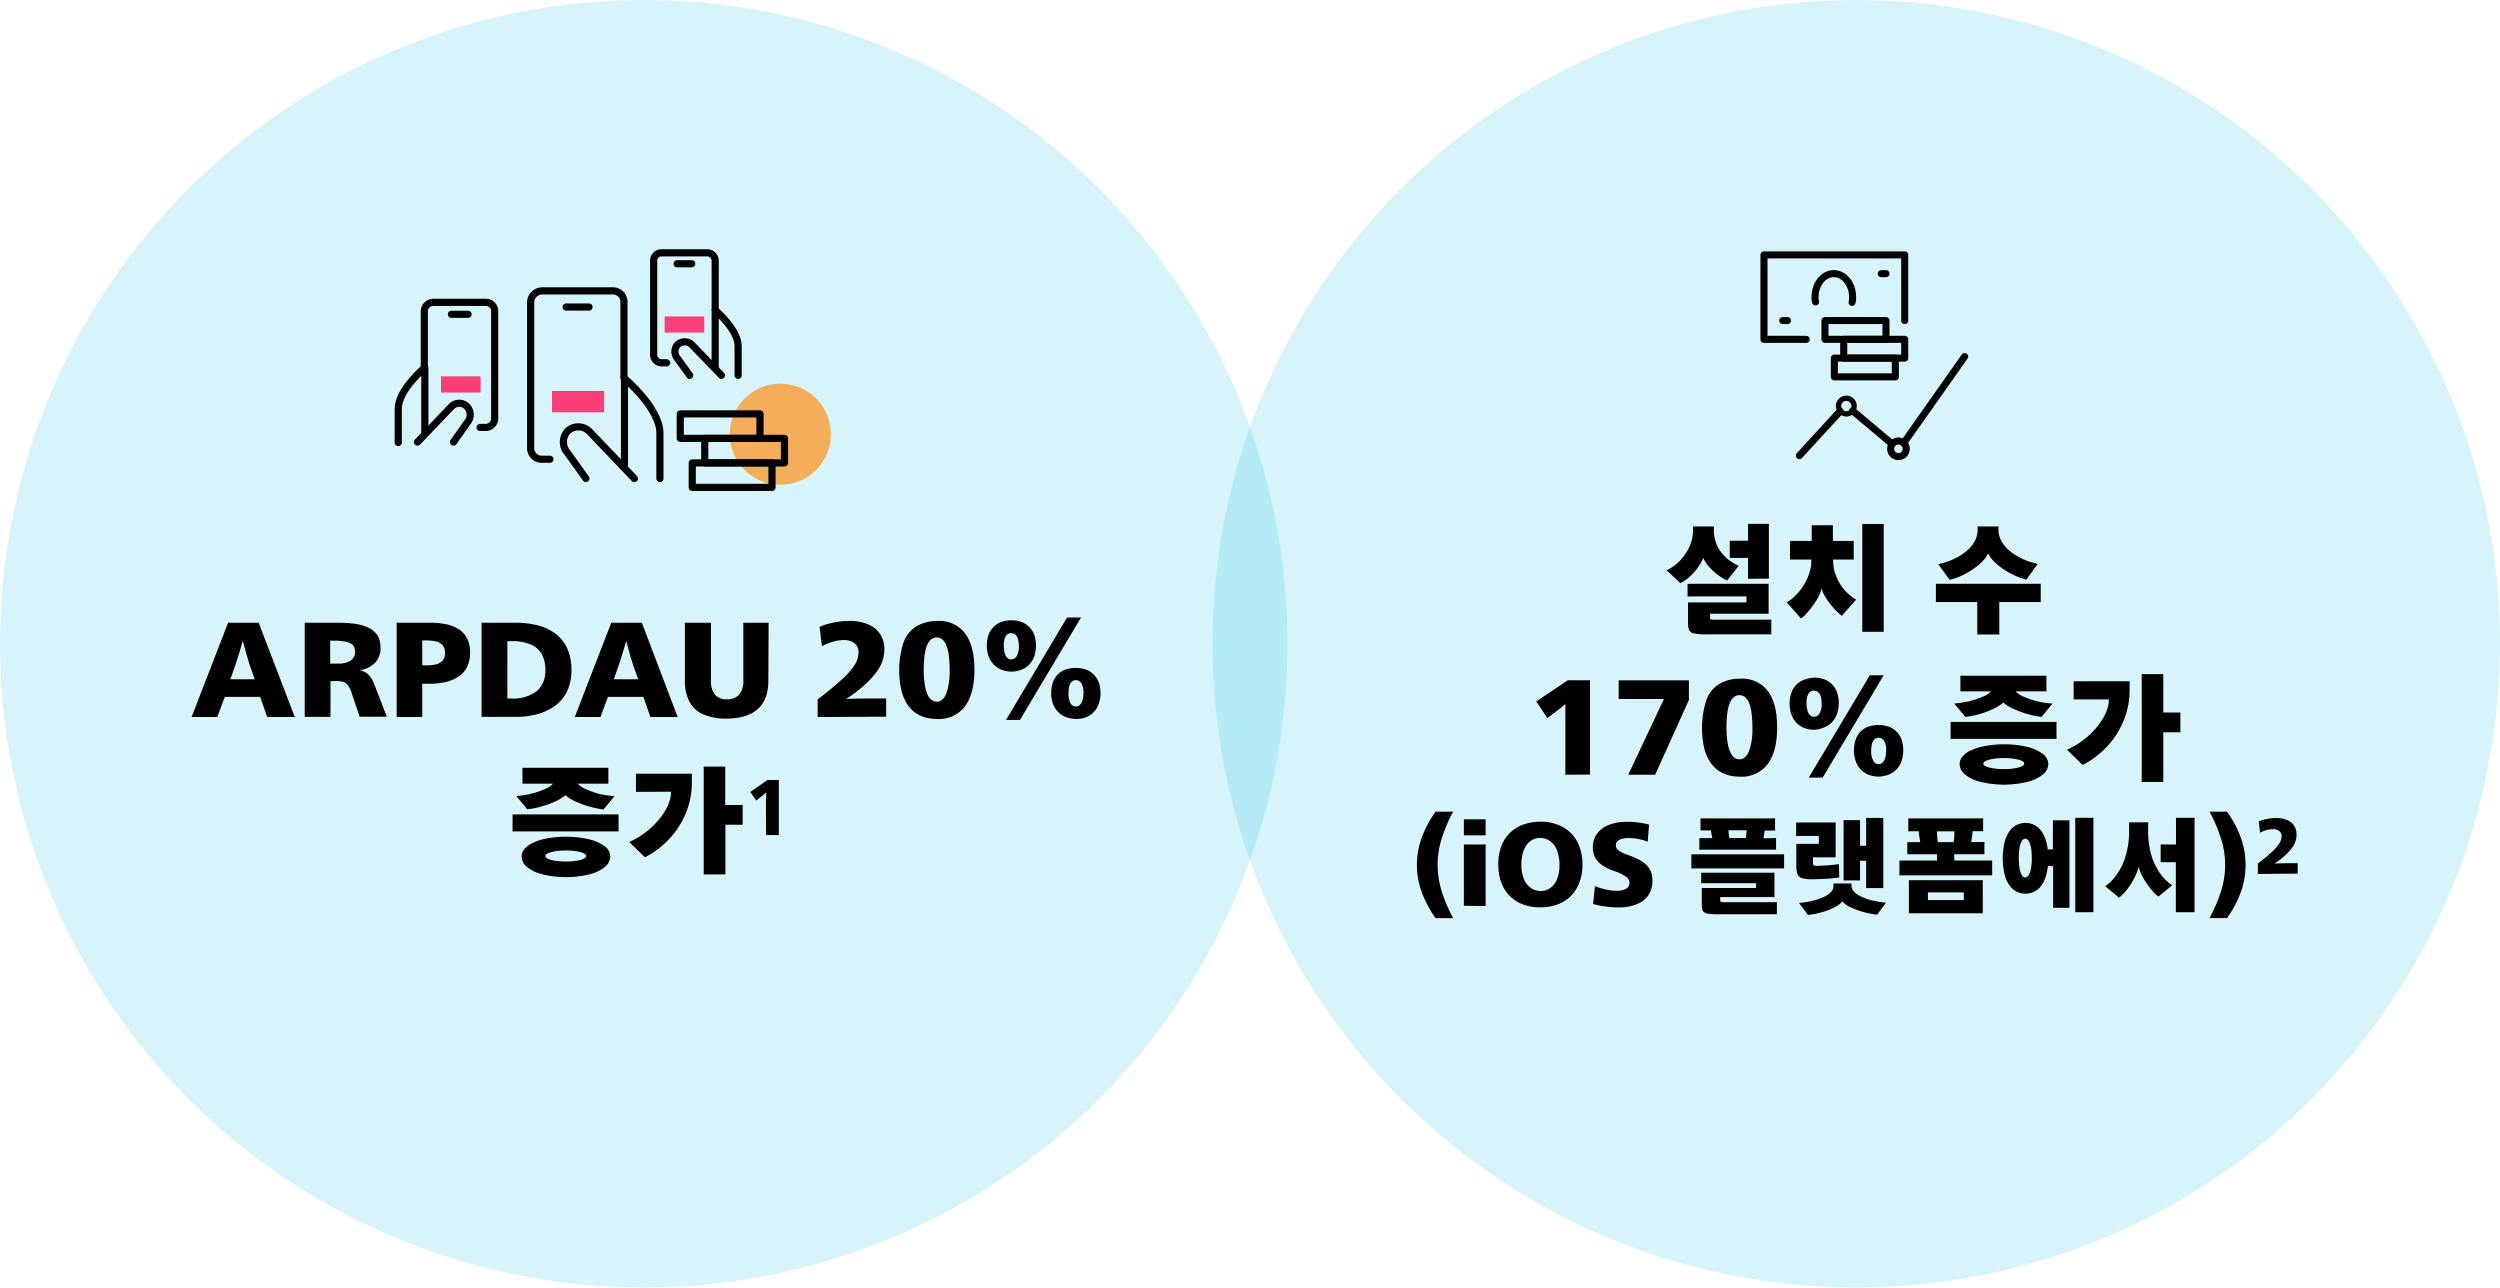 <?xml version="1.0" encoding="UTF-8"?> <svg xmlns="http://www.w3.org/2000/svg" viewBox="0 0 479.6 247"><defs><style>.cls-1{fill:#00b5de;isolation:isolate;opacity:0.16;}.cls-2{fill:#f4ae5b;}.cls-3,.cls-6,.cls-7{fill:none;stroke:#000;stroke-linecap:round;stroke-linejoin:round;}.cls-3{stroke-width:1.37px;}.cls-4{opacity:0.93;}.cls-5{fill:#fc326c;}.cls-6{stroke-width:1.35px;}.cls-7{stroke-width:1.02px;}</style></defs><g id="Layer_2" data-name="Layer 2"><g id="Layer_1-2" data-name="Layer 1"><circle class="cls-1" cx="123.5" cy="123.5" r="123.5"></circle><circle class="cls-1" cx="356.1" cy="123.5" r="123.5"></circle><circle class="cls-2" cx="149.7" cy="83.3" r="9.7"></circle><path class="cls-3" d="M105.5,88.1H104a2.13,2.13,0,0,1-2.2-2.3V58.1a2.24,2.24,0,0,1,2.2-2.3h13.5a2.13,2.13,0,0,1,2.2,2.3V72.5"></path><line class="cls-3" x1="108.6" y1="58.9" x2="113" y2="58.9"></line><path class="cls-3" d="M119.8,89.3V72.6s6.8,5.7,6.8,10.5v8.7"></path><path class="cls-3" d="M112.4,91.8l-3.5-4.9a3.09,3.09,0,0,1,0-4.2h0a3,3,0,0,1,4.1,0h0l8.7,9.1"></path><path class="cls-3" d="M92.1,82h1.1a1.75,1.75,0,0,0,1.7-1.7V59.7A1.69,1.69,0,0,0,93.2,58H83.1a1.75,1.75,0,0,0-1.7,1.7V70.5"></path><line class="cls-3" x1="89.8" y1="60.3" x2="86.6" y2="60.3"></line><path class="cls-3" d="M81.5,83V70.5s-5.1,4.3-5.1,7.9v6.5"></path><path class="cls-3" d="M87,84.8l2.6-3.7a2.3,2.3,0,0,0,0-3.1h0a2.08,2.08,0,0,0-3,0h0l-6.5,6.8"></path><path class="cls-3" d="M127.9,69.6h-1a1.54,1.54,0,0,1-1.5-1.5V50a1.47,1.47,0,0,1,1.5-1.5h8.8a1.54,1.54,0,0,1,1.5,1.5v9.4"></path><line class="cls-3" x1="129.9" y1="50.6" x2="132.7" y2="50.6"></line><path class="cls-3" d="M137.2,70.4V59.5s4.4,3.7,4.4,6.9V72"></path><path class="cls-3" d="M132.3,72,130,68.8a2,2,0,0,1,0-2.7h0a2,2,0,0,1,2.7,0h0l5.7,5.9"></path><g class="cls-4"><rect class="cls-5" x="105.9" y="75" width="10" height="4.1"></rect></g><g class="cls-4"><rect class="cls-5" x="84.6" y="72.2" width="7.6" height="3.1"></rect></g><g class="cls-4"><rect class="cls-5" x="127.5" y="60.7" width="7.6" height="3.1"></rect></g><rect class="cls-3" x="135.2" y="84.1" width="15.3" height="4.7"></rect><rect class="cls-3" x="132.8" y="88.8" width="15.3" height="4.7"></rect><rect class="cls-3" x="130.5" y="79.4" width="15.3" height="4.7"></rect><line class="cls-6" x1="365.2" y1="85" x2="376.9" y2="68.4"></line><line class="cls-6" x1="355.4" y1="78.8" x2="362.9" y2="85.1"></line><line class="cls-6" x1="345.2" y1="87.4" x2="353" y2="78.9"></line><circle class="cls-7" cx="354.2" cy="77.9" r="1.5"></circle><circle class="cls-6" cx="364.2" cy="86.1" r="1.5"></circle><polyline class="cls-6" points="346.5 65.1 338.4 65.1 338.4 48.9 365.4 48.9 365.4 61.5"></polyline><path class="cls-6" d="M348.3,57.9a2.77,2.77,0,0,1-.1-.9c0-2.5,1.6-4.5,3.6-4.5s3.6,2,3.6,4.5a3.4,3.4,0,0,1-.1,1"></path><line class="cls-6" x1="360.9" y1="52.5" x2="361.8" y2="52.5"></line><line class="cls-6" x1="342" y1="61.5" x2="342.9" y2="61.5"></line><rect class="cls-6" x="353.7" y="65.1" width="11.7" height="3.6"></rect><rect class="cls-6" x="351.9" y="68.7" width="11.7" height="3.6"></rect><rect class="cls-6" x="350.1" y="61.5" width="11.7" height="3.6"></rect><path d="M51.26,137.55l-1.35-3.86H43.12l-1.44,3.86H36.76l7-18.09h5.86l6.93,18.09ZM48,127.86c-.22-.67-.49-1.54-.79-2.6s-.51-1.84-.63-2.32h0c-.13.49-.36,1.28-.69,2.35s-.61,1.94-.85,2.59l-.84,2.43h4.68Z"></path><path d="M73,124.23a4.08,4.08,0,0,1-1,2.87,5.18,5.18,0,0,1-3,1.48v0a3.56,3.56,0,0,1,1.71.87,5.18,5.18,0,0,1,1.08,1.81l2.42,6.24H69L67.48,133a5.35,5.35,0,0,0-.76-1.59,1.71,1.71,0,0,0-1-.63,5.48,5.48,0,0,0-1.24-.13H63.4v6.88H58.46V119.46h6.21a25.69,25.69,0,0,1,3.33.2,8.76,8.76,0,0,1,2.44.65A4.72,4.72,0,0,1,72,121.38a3.24,3.24,0,0,1,.79,1.39A5.18,5.18,0,0,1,73,124.23Zm-4.87.8a2.21,2.21,0,0,0-.17-.84,1.46,1.46,0,0,0-.6-.69,3.57,3.57,0,0,0-1.18-.43,10.13,10.13,0,0,0-2-.16h-.84v4.4h.84c.3,0,.67,0,1.1,0a5.35,5.35,0,0,0,1.19-.22,2.76,2.76,0,0,0,.86-.41,1.81,1.81,0,0,0,.54-.62A1.9,1.9,0,0,0,68.13,125Z"></path><path d="M90.18,125.24a6.42,6.42,0,0,1-.44,2.39,4.56,4.56,0,0,1-1.45,1.93,6.88,6.88,0,0,1-2.49,1.2,13,13,0,0,1-3.44.41H81v6.38H76.1V119.46h6.26a16.59,16.59,0,0,1,3.13.27,7.29,7.29,0,0,1,2.46.94,4.59,4.59,0,0,1,1.65,1.79A6,6,0,0,1,90.18,125.24Zm-4.82,0a2.1,2.1,0,0,0-.52-1.53,2.37,2.37,0,0,0-1.35-.69,8.49,8.49,0,0,0-1.63-.16H81v4.78h.89a8.84,8.84,0,0,0,1.57-.15,2.51,2.51,0,0,0,1.38-.68A2.1,2.1,0,0,0,85.36,125.27Z"></path><path d="M109.62,128.58a9.22,9.22,0,0,1-.82,4,7.55,7.55,0,0,1-2.31,2.81,10.41,10.41,0,0,1-3.44,1.62,16.44,16.44,0,0,1-4.25.52H92.39V119.46H98.8a17.63,17.63,0,0,1,4.33.5,9.64,9.64,0,0,1,3.42,1.6,7.31,7.31,0,0,1,2.27,2.84A9.9,9.9,0,0,1,109.62,128.58Zm-5,0a6.21,6.21,0,0,0-.64-3,4.27,4.27,0,0,0-2-1.87A9.17,9.17,0,0,0,98,123h-.67v11H98a7.58,7.58,0,0,0,4.92-1.37A5,5,0,0,0,104.61,128.55Z"></path><path d="M124.77,137.55l-1.35-3.86h-6.79l-1.44,3.86h-4.92l7-18.09h5.86L130,137.55Zm-3.22-9.69c-.22-.67-.49-1.54-.79-2.6s-.51-1.84-.62-2.32h0c-.13.49-.36,1.28-.69,2.35s-.61,1.94-.85,2.59l-.84,2.43h4.68Z"></path><path d="M147.4,130.67a10.67,10.67,0,0,1-.19,1.94,6.33,6.33,0,0,1-.72,2,5.6,5.6,0,0,1-1.33,1.6,6.34,6.34,0,0,1-1.83,1,9,9,0,0,1-2.06.52,14.89,14.89,0,0,1-1.89.13,11,11,0,0,1-4.4-.79,5.42,5.42,0,0,1-2.7-2.44,8.28,8.28,0,0,1-.89-4V119.46h5v11a4.26,4.26,0,0,0,.76,2.8,2.85,2.85,0,0,0,2.28.9,3,3,0,0,0,2.37-.9,4.14,4.14,0,0,0,.8-2.8v-11h4.85Z"></path><path d="M156.86,137.55v-3.38a62.16,62.16,0,0,0,4.83-4A13.21,13.21,0,0,0,164,127.5a4.58,4.58,0,0,0,.7-2.33,2.1,2.1,0,0,0-.8-1.79,3.31,3.31,0,0,0-2-.59,7.84,7.84,0,0,0-2.07.3,10.14,10.14,0,0,0-2.15.88l-.46-3.72a13.2,13.2,0,0,1,2.73-.82,16.56,16.56,0,0,1,3.11-.31,9,9,0,0,1,3.34.6,5.06,5.06,0,0,1,2.39,1.85,5.15,5.15,0,0,1,.87,3,9,9,0,0,1-.09,1,5.63,5.63,0,0,1-.35,1.4,6.67,6.67,0,0,1-.66,1.34,10.74,10.74,0,0,1-1.08,1.44,19.13,19.13,0,0,1-1.81,1.82,26,26,0,0,1-3.24,2.45v.07c1.52-.07,3.3-.1,5.33-.1H170v3.5Z"></path><path d="M186.93,128.51c0,3-.61,5.34-1.81,7a6.27,6.27,0,0,1-5.34,2.42,9.6,9.6,0,0,1-1.38-.11,6.45,6.45,0,0,1-2.9-1.16,6.24,6.24,0,0,1-1.44-1.55,8.52,8.52,0,0,1-1.12-2.64,17.4,17.4,0,0,1,.4-9.23,6,6,0,0,1,2.5-3.11,8,8,0,0,1,4.06-1,6.14,6.14,0,0,1,5.24,2.39Q186.93,123.89,186.93,128.51Zm-4.75,0a21.86,21.86,0,0,0-.16-2.76,7.76,7.76,0,0,0-.47-1.94,2.67,2.67,0,0,0-.78-1.14,1.67,1.67,0,0,0-1.07-.38q-2.49,0-2.49,6.17a16.14,16.14,0,0,0,.23,3.07,7,7,0,0,0,.58,1.89,2.17,2.17,0,0,0,.81.93,1.74,1.74,0,0,0,.87.26q1.19,0,1.83-1.56A12.4,12.4,0,0,0,182.18,128.53Z"></path><path d="M194,119a5.6,5.6,0,0,1,1.92.31,4.06,4.06,0,0,1,1.49.94,4.29,4.29,0,0,1,1,1.54,6.25,6.25,0,0,1,.33,2.1,6.16,6.16,0,0,1-.33,2,4.68,4.68,0,0,1-.95,1.59,4.16,4.16,0,0,1-1.5,1,5,5,0,0,1-1.92.36,5,5,0,0,1-1.91-.36,4.21,4.21,0,0,1-1.49-1,4.68,4.68,0,0,1-1-1.59,6.16,6.16,0,0,1-.33-2,6.25,6.25,0,0,1,.33-2.1,4.27,4.27,0,0,1,1-1.54,3.91,3.91,0,0,1,1.49-.94A5.59,5.59,0,0,1,194,119Zm0,2.47a1.27,1.27,0,0,0-.58.13,1.2,1.2,0,0,0-.45.42,2.23,2.23,0,0,0-.3.76,4.53,4.53,0,0,0-.11,1.11,6,6,0,0,0,.14,1.26,2,2,0,0,0,.49,1,1.13,1.13,0,0,0,.81.35,1.21,1.21,0,0,0,1.05-.65,3.63,3.63,0,0,0,.41-1.95,5.46,5.46,0,0,0-.14-1.2,1.81,1.81,0,0,0-.49-.91A1.21,1.21,0,0,0,194,121.45ZM193,138.11l11.71-19.64h2.67l-11.71,19.64Zm13.39-.19a6,6,0,0,1-1.12-.13,4.4,4.4,0,0,1-1.23-.43,4,4,0,0,1-1.14-.89A4.14,4.14,0,0,1,202,135a5.82,5.82,0,0,1-.34-2,6,6,0,0,1,.34-2.1,4.13,4.13,0,0,1,.94-1.53,4,4,0,0,1,1.49-.93,6.19,6.19,0,0,1,3.87,0,3.89,3.89,0,0,1,1.48.93,4,4,0,0,1,1,1.53,6,6,0,0,1,.34,2.1,5.82,5.82,0,0,1-.34,2,4.14,4.14,0,0,1-.87,1.51,4,4,0,0,1-1.14.89,4.4,4.4,0,0,1-1.23.43A6,6,0,0,1,206.34,137.92Zm0-2.38a1.12,1.12,0,0,0,.82-.36,1.93,1.93,0,0,0,.5-1,5.42,5.42,0,0,0,.15-1.26,4,4,0,0,0-.24-1.51,1.38,1.38,0,0,0-.58-.75,1.27,1.27,0,0,0-.65-.19,1.13,1.13,0,0,0-.8.33,1.72,1.72,0,0,0-.48.92,5.44,5.44,0,0,0-.13,1.2,3.92,3.92,0,0,0,.39,2A1.18,1.18,0,0,0,206.34,135.54Z"></path><path d="M98.33,156.23h20.33v3.26H98.33Zm.7-3.53a14,14,0,0,0,3.22-.53,13.22,13.22,0,0,0,2.69-1,3.27,3.27,0,0,0,1.14-.83h-5.85v-3.05h16.48v3.05h-5.88a3.3,3.3,0,0,0,1.24.89,14.66,14.66,0,0,0,2.66,1,14.4,14.4,0,0,0,3.16.49l-2.11,2.57a16.77,16.77,0,0,1-2.35-.46,17.42,17.42,0,0,1-2.85-1,7.51,7.51,0,0,1-2.12-1.29,7.62,7.62,0,0,1-1.78,1.14,15.84,15.84,0,0,1-2.73,1,14.72,14.72,0,0,1-2.79.57Zm9.52,7.82a18.79,18.79,0,0,1,4.25.45,8,8,0,0,1,3.11,1.32,2.47,2.47,0,0,1,1.16,2,2.6,2.6,0,0,1-1,2,7.49,7.49,0,0,1-3,1.44,19.1,19.1,0,0,1-9,0,7.38,7.38,0,0,1-3-1.44,2.62,2.62,0,0,1-1-2,2.24,2.24,0,0,1,.52-1.38,4.58,4.58,0,0,1,1.6-1.2,10.55,10.55,0,0,1,2.71-.86A18.74,18.74,0,0,1,108.55,160.52Zm0,4.75a11.49,11.49,0,0,0,2.81-.29c.74-.21,1.11-.46,1.11-.76s-.38-.56-1.12-.76a11,11,0,0,0-2.8-.3,12,12,0,0,0-2.14.17,5.53,5.53,0,0,0-1.25.34,1.18,1.18,0,0,0-.45.31.51.51,0,0,0-.09.24c0,.3.37.55,1.11.76A11.69,11.69,0,0,0,108.55,165.27Z"></path><path d="M122,151.91v-3.48h10.72v1.82a14.64,14.64,0,0,1-.62,4.23,16.33,16.33,0,0,1-4.66,7.39,17.21,17.21,0,0,1-3.72,2.59l-3-2.93a17,17,0,0,0,2.6-1.47,14.43,14.43,0,0,0,2.56-2.24,12.53,12.53,0,0,0,1.83-2.48,8.4,8.4,0,0,0,.83-2,5.7,5.7,0,0,0,.19-1.32v-.14Zm20.47,2.52v3.79h-3.31v9.53H135V147.06h4.13v7.37Z"></path><path d="M146.94,154.92c0-.9,0-2.36.06-2.91h0c-.25.24-.83.71-1.38,1.13l-.54.43-1.14-1.63,3.28-2.31h2.19V160.2h-2.44Z"></path><path d="M326.71,107.12a8.81,8.81,0,0,1-1.1,1.89,10.77,10.77,0,0,1-1.63,1.77,8,8,0,0,1-1.61,1.09l-2.64-2.47a7.8,7.8,0,0,0,1.92-1.25,8.5,8.5,0,0,0,1.52-1.68,9.08,9.08,0,0,0,1-1.72,8.18,8.18,0,0,0,.62-2.93V101h4v.82a6.55,6.55,0,0,0,.21,1.65,6.81,6.81,0,0,0,.57,1.53,7.57,7.57,0,0,0,1,1.41,6.43,6.43,0,0,0,1.43,1.26,9.15,9.15,0,0,0,1.55.87l-2.23,2.83a8.25,8.25,0,0,1-.93-.52,10,10,0,0,1-1.25-.9,10.82,10.82,0,0,1-1.34-1.3,5.86,5.86,0,0,1-1-1.53ZM329,118.88h10.8v2.81H327.5a11.19,11.19,0,0,1-2.59-.19,1.25,1.25,0,0,1-.87-.65,3.82,3.82,0,0,1-.21-1.49l0-3.79h11.21v-1.15H323.74V112h15.55v5.74H328.06v.64a.7.7,0,0,0,.08.41C328.2,118.84,328.48,118.88,329,118.88Zm6.34-7.85v-4h-3.5v-3.29h3.5V100.5h4V111Z"></path><path d="M351.67,107.58a7.91,7.91,0,0,0,.37,2.36,9.22,9.22,0,0,0,1,2.15,9.48,9.48,0,0,0,1.43,1.74,7.89,7.89,0,0,0,1.61,1.21l-2.76,3.1a12.3,12.3,0,0,1-1.85-1.84,12.61,12.61,0,0,1-1.43-2,4.48,4.48,0,0,1-.56-1.48h0a4.26,4.26,0,0,1-.36,1.09,11.2,11.2,0,0,1-.82,1.51,16.6,16.6,0,0,1-1.29,1.75,9.43,9.43,0,0,1-1.49,1.48l-2.76-3.1a7.27,7.27,0,0,0,1.68-1.29,11.37,11.37,0,0,0,1.54-1.92,10.28,10.28,0,0,0,1.1-2.32,7.44,7.44,0,0,0,.41-2.41v-.27h-4.1v-3.57h4.17v-3h4.06v3h4v3.57h-4Zm5.59-7.06h4.11v20.69h-4.11Z"></path><path d="M391.49,112v3.5h-7.95v6.22h-4.22v-6.22h-7.94V112Zm-10.08-5.86A6.37,6.37,0,0,1,380,108a13.88,13.88,0,0,1-2.64,1.9,13,13,0,0,1-3.33,1.34l-2.18-3a14.51,14.51,0,0,0,1.75-.51,11.94,11.94,0,0,0,1.95-.86,10.44,10.44,0,0,0,1.71-1.16,6.74,6.74,0,0,0,1.26-1.38,4.78,4.78,0,0,0,.69-1.43,4.86,4.86,0,0,0,.18-1.21V101l4,0v.67a4.41,4.41,0,0,0,.56,2.11,6.4,6.4,0,0,0,1.56,1.89,11.19,11.19,0,0,0,2.4,1.51,13.93,13.93,0,0,0,3,1l-2.16,3a13,13,0,0,1-3.33-1.33,13.15,13.15,0,0,1-2.65-1.9A6.09,6.09,0,0,1,381.41,106.16Z"></path><path d="M300.3,148.62v-8.55c0-.35,0-.83,0-1.45s0-1.28,0-2,0-1.24,0-1.57h0q-.64.6-2.52,2l-.94.68-2.13-3.17,6.07-4.06h4.25v18.1Z"></path><path d="M312.37,148.62l6.84-14.52h-8.68v-3.58H324v3.77l-6.48,14.33Z"></path><path d="M340.93,139.57q0,4.53-1.81,7a6.24,6.24,0,0,1-5.34,2.42,9.75,9.75,0,0,1-1.38-.1,7.28,7.28,0,0,1-1.44-.38,6.13,6.13,0,0,1-1.45-.79,5.89,5.89,0,0,1-1.44-1.55,8.52,8.52,0,0,1-1.13-2.64,17.53,17.53,0,0,1,.41-9.22,6,6,0,0,1,2.49-3.11,7.9,7.9,0,0,1,4.06-1,6.14,6.14,0,0,1,5.24,2.38C340.34,134.17,340.93,136.5,340.93,139.57Zm-4.75,0a20.33,20.33,0,0,0-.16-2.76,8.27,8.27,0,0,0-.46-1.94,2.8,2.8,0,0,0-.78-1.14,1.68,1.68,0,0,0-1.07-.37c-1.67,0-2.5,2.05-2.5,6.17a17.16,17.16,0,0,0,.23,3.07,6.73,6.73,0,0,0,.59,1.88,2.26,2.26,0,0,0,.8.94,1.76,1.76,0,0,0,.88.25c.78,0,1.39-.52,1.82-1.56A12.36,12.36,0,0,0,336.18,139.59Z"></path><path d="M348,130a5.77,5.77,0,0,1,1.92.31,4,4,0,0,1,1.49.94,4.07,4.07,0,0,1,1,1.55,6.47,6.47,0,0,1,0,4.14,4.52,4.52,0,0,1-.95,1.59,4.16,4.16,0,0,1-1.5,1A5,5,0,0,1,348,140a5,5,0,0,1-1.91-.36,4.09,4.09,0,0,1-1.48-1,4.52,4.52,0,0,1-.95-1.59,6.47,6.47,0,0,1,0-4.14,4.18,4.18,0,0,1,.95-1.55,3.79,3.79,0,0,1,1.48-.94A5.88,5.88,0,0,1,348,130Zm0,2.47a1.2,1.2,0,0,0-.57.14,1.08,1.08,0,0,0-.46.42,2.17,2.17,0,0,0-.3.75,5.17,5.17,0,0,0-.11,1.12,5.55,5.55,0,0,0,.15,1.26,1.93,1.93,0,0,0,.49,1,1.11,1.11,0,0,0,.8.35,1.23,1.23,0,0,0,1.06-.65,3.71,3.71,0,0,0,.41-1.94,4.93,4.93,0,0,0-.15-1.2,1.66,1.66,0,0,0-.49-.91A1.2,1.2,0,0,0,348,132.51ZM347,149.17l11.71-19.63h2.66l-11.71,19.63Zm13.39-.19a6,6,0,0,1-1.13-.12,4.68,4.68,0,0,1-1.22-.43,4.42,4.42,0,0,1-1.14-.89A4.33,4.33,0,0,1,356,146a6.47,6.47,0,0,1,0-4.14,4.06,4.06,0,0,1,.95-1.54,3.79,3.79,0,0,1,1.49-.92,6,6,0,0,1,3.86,0,3.86,3.86,0,0,1,1.49.92,4.19,4.19,0,0,1,1,1.54,6.66,6.66,0,0,1,0,4.14,4.49,4.49,0,0,1-.88,1.51,4.42,4.42,0,0,1-1.14.89,4.81,4.81,0,0,1-1.22.43A6.13,6.13,0,0,1,360.35,149Zm0-2.38a1.12,1.12,0,0,0,.81-.36,2,2,0,0,0,.51-1,6.16,6.16,0,0,0,.14-1.26,4,4,0,0,0-.24-1.52,1.46,1.46,0,0,0-.57-.75,1.39,1.39,0,0,0-.65-.18,1.19,1.19,0,0,0-.81.32,1.79,1.79,0,0,0-.48.93,6.12,6.12,0,0,0-.13,1.2,3.79,3.79,0,0,0,.4,1.95A1.16,1.16,0,0,0,360.35,146.6Z"></path><path d="M374.2,138.49h20.32v3.26H374.2Zm.69-3.53a16.74,16.74,0,0,0,5.92-1.5,3.35,3.35,0,0,0,1.14-.83h-5.86v-3h16.49v3H386.7a3.12,3.12,0,0,0,1.24.89,13.94,13.94,0,0,0,2.66.95,13.67,13.67,0,0,0,3.16.49l-2.12,2.57a15.67,15.67,0,0,1-2.35-.46,18.23,18.23,0,0,1-2.84-1,7.82,7.82,0,0,1-2.13-1.3,7.52,7.52,0,0,1-1.77,1.14,16.82,16.82,0,0,1-2.74,1.06,15.37,15.37,0,0,1-2.78.56Zm9.53,7.83a18.87,18.87,0,0,1,4.25.44,8.36,8.36,0,0,1,3.11,1.32,2.5,2.5,0,0,1,1.16,2,2.6,2.6,0,0,1-1,2,7.49,7.49,0,0,1-3,1.44,19.1,19.1,0,0,1-9,0,7.38,7.38,0,0,1-3-1.44,2.62,2.62,0,0,1-1-2,2.18,2.18,0,0,1,.52-1.38A4.53,4.53,0,0,1,378,144a11.1,11.1,0,0,1,2.71-.86A18.82,18.82,0,0,1,384.42,142.79Zm0,4.75a11,11,0,0,0,2.81-.3c.73-.2,1.1-.45,1.1-.76s-.37-.55-1.11-.75a11,11,0,0,0-2.8-.3,12.17,12.17,0,0,0-2.15.16,6.14,6.14,0,0,0-1.25.34,1.15,1.15,0,0,0-.44.31.55.55,0,0,0-.1.24c0,.31.38.56,1.12.76A11.05,11.05,0,0,0,384.42,147.54Z"></path><path d="M397.81,134.17v-3.48h10.73v1.82a14.88,14.88,0,0,1-.62,4.23,16.67,16.67,0,0,1-1.8,4,16.35,16.35,0,0,1-2.86,3.42,17.21,17.21,0,0,1-3.72,2.59l-3-2.93a16.3,16.3,0,0,0,2.61-1.47,15.1,15.1,0,0,0,2.55-2.23,12.37,12.37,0,0,0,1.84-2.49,8.85,8.85,0,0,0,.83-2,5.56,5.56,0,0,0,.19-1.32v-.14Zm20.47,2.52v3.79H415V150h-4.13V129.32H415v7.37Z"></path><path d="M275.79,165.92a17.82,17.82,0,0,0,1.18,6.22,30.31,30.31,0,0,0,1.8,4h-3.36a21.16,21.16,0,0,1-2.66-5,14.92,14.92,0,0,1-.93-5.22,15.22,15.22,0,0,1,.9-5.15,20.57,20.57,0,0,1,2.69-5.06h3.36a30.23,30.23,0,0,0-2.24,5.3A17,17,0,0,0,275.79,165.92Z"></path><path d="M280.83,160.25v-3.07H285v3.07Zm0,13.52V162H285v11.8Z"></path><path d="M303.58,165.81a9.79,9.79,0,0,1-.57,3.43,7.23,7.23,0,0,1-1.63,2.62,7.13,7.13,0,0,1-2.57,1.64,9.55,9.55,0,0,1-3.38.56,9.05,9.05,0,0,1-3.27-.56,7,7,0,0,1-4.17-4.26,10.11,10.11,0,0,1-.56-3.45,9.71,9.71,0,0,1,.55-3.36,6.95,6.95,0,0,1,4.19-4.22,9.48,9.48,0,0,1,3.36-.57,8.6,8.6,0,0,1,4.37,1.07,6.84,6.84,0,0,1,2.76,2.93A9.32,9.32,0,0,1,303.58,165.81Zm-4.41.13a7.88,7.88,0,0,0-.44-2.72,3.79,3.79,0,0,0-1.3-1.83,3.29,3.29,0,0,0-2-.64,3.07,3.07,0,0,0-1.44.35,3.28,3.28,0,0,0-1.14,1,5.2,5.2,0,0,0-.73,1.63,8.1,8.1,0,0,0-.26,2.16,7.27,7.27,0,0,0,.43,2.6,3.72,3.72,0,0,0,1.29,1.78,3.26,3.26,0,0,0,4.61-.67,4.81,4.81,0,0,0,.73-1.58A7.59,7.59,0,0,0,299.17,165.94Z"></path><path d="M317,169a4.82,4.82,0,0,1-.73,2.65,4.73,4.73,0,0,1-2.24,1.79,9.09,9.09,0,0,1-3.6.64,17.63,17.63,0,0,1-2.47-.18,15.06,15.06,0,0,1-2.34-.49l.36-3.42a11.6,11.6,0,0,0,2.17.67,9.71,9.71,0,0,0,2,.23,3.49,3.49,0,0,0,1.8-.39,1.24,1.24,0,0,0,.65-1.14,1.41,1.41,0,0,0-.57-1.12,8.76,8.76,0,0,0-2.26-1.11,9.32,9.32,0,0,1-2.69-1.37,4,4,0,0,1-1.19-1.5,4.64,4.64,0,0,1-.32-1.71,4.34,4.34,0,0,1,.81-2.62,4.93,4.93,0,0,1,2.3-1.69,9.11,9.11,0,0,1,3.36-.58c.57,0,1.22,0,2,.11a14.89,14.89,0,0,1,2.31.42l-.25,3.27a11.09,11.09,0,0,0-3.7-.69,4.55,4.55,0,0,0-1.25.16,1.74,1.74,0,0,0-.87.48,1.07,1.07,0,0,0-.29.75,1.24,1.24,0,0,0,.13.56,1.39,1.39,0,0,0,.51.52,5.8,5.8,0,0,0,.87.46c.33.15.71.29,1.11.43a12.6,12.6,0,0,1,1.93.86,6,6,0,0,1,1.37,1,4,4,0,0,1,.83,1.31A4.68,4.68,0,0,1,317,169Z"></path><path d="M324.47,163.9h17.79v2.69H324.47Zm16.25-3.13V163H326v-2.21h2.48c0-.18-.09-.43-.14-.74s-.09-.57-.11-.75h-2V157h14.3v2.33h-2c0,.15-.09.65-.23,1.49ZM330,172.61a.64.64,0,0,0,.08.36c.05.07.29.11.74.11h10.06v2.31H329.66a15.65,15.65,0,0,1-1.75-.07,2,2,0,0,1-.92-.27,1,1,0,0,1-.42-.59,4.44,4.44,0,0,1-.1-1.11v-3h10.41v-.92H326.36v-2h14.05v4.66H330Zm1.6-13.33c0,.53.08,1,.15,1.49h3.19l.15-1.49Z"></path><path d="M347.93,168.67a7.19,7.19,0,0,1-2.3-.22,1.3,1.3,0,0,1-.82-.81,5.76,5.76,0,0,1-.2-1.75v-4h4.31v-1.53h-4.35v-2.58h7.58v6.69H347.8v.93a1.4,1.4,0,0,0,.06.48.4.4,0,0,0,.31.2,3.77,3.77,0,0,0,.91,0,30.47,30.47,0,0,0,3.7-.31l.06,2.56c-.43.07-1,.14-1.7.2S349.37,168.63,347.93,168.67Zm7.26,1.32a1.62,1.62,0,0,0,.41,1,4.28,4.28,0,0,0,1.42,1,10.53,10.53,0,0,0,2.38.8,14.82,14.82,0,0,0,2.41.37l-1.7,2.31a16.24,16.24,0,0,1-2.76-.55,13.66,13.66,0,0,1-2.42-.91,4.46,4.46,0,0,1-1.48-1.08,4.53,4.53,0,0,1-1.28,1,11.1,11.1,0,0,1-2.44,1,16.75,16.75,0,0,1-2.89.6l-1.71-2.31a14.82,14.82,0,0,0,2.41-.37,10.11,10.11,0,0,0,2.37-.8,4.12,4.12,0,0,0,1.41-1,1.62,1.62,0,0,0,.41-1v-.57h3.46Zm1.64-4.85v3.76h-3.15V157.33h3.15v4.93H358v-5.35h3.29v13.46H358v-5.23Z"></path><path d="M374.91,165.08h7.27v2.85H364.39v-2.85h7.2v-1.2H365.9v-2.33h2.48c-.13-.69-.22-1.38-.29-2.08h-2V157h14.35v2.46h-2c-.07.7-.17,1.39-.29,2.08h2.54v2.33h-5.8ZM366.2,175.2v-6.34h14.17v6.34Zm3.65-4v1.47h6.89v-1.47Zm1.72-11.72c0,.64.09,1.34.17,2.08h3.07c.07-.59.12-1.28.14-2.08Z"></path><path d="M393.83,162.93v-5.56H397v16.78h-3.13v-8h-1c-.05.39-.12.83-.22,1.31a7.65,7.65,0,0,1-.46,1.4,5.25,5.25,0,0,1-.77,1.28,3.68,3.68,0,0,1-2.86,1.3,3.77,3.77,0,0,1-1.83-.46,4,4,0,0,1-1.37-1.34,6.65,6.65,0,0,1-.85-2.14,13.64,13.64,0,0,1,0-5.69,6.65,6.65,0,0,1,.85-2.14,4,4,0,0,1,1.37-1.34,3.9,3.9,0,0,1,3.43-.12,3.66,3.66,0,0,1,1.28,1,5.63,5.63,0,0,1,.9,1.61,9,9,0,0,1,.5,2.15Zm-5.31,5.4a.78.78,0,0,0,.64-.4,3.23,3.23,0,0,0,.45-1.24,10.81,10.81,0,0,0,.17-2.06,14.7,14.7,0,0,0-.08-1.52,5.75,5.75,0,0,0-.26-1.22,2.21,2.21,0,0,0-.39-.74.7.7,0,0,0-.53-.25c-.28,0-.52.19-.72.56a4,4,0,0,0-.41,1.47,15,15,0,0,0-.11,1.7,13,13,0,0,0,.12,1.72,3.92,3.92,0,0,0,.41,1.43C388,168.15,388.24,168.33,388.52,168.33Zm9.6-11.44h3.48V175h-3.48Z"></path><path d="M412.1,159.53a16.08,16.08,0,0,0,.52,4.17,12.3,12.3,0,0,0,1.53,3.49,9.47,9.47,0,0,0,2.55,2.65L414.06,172a8.16,8.16,0,0,1-1.27-1.24,15.94,15.94,0,0,1-1.21-1.65,11,11,0,0,1-.89-1.66,5.62,5.62,0,0,1-.41-1.23h0a7,7,0,0,1-.56,1.65,16.29,16.29,0,0,1-.9,1.68,14.71,14.71,0,0,1-1.05,1.44,9,9,0,0,1-1.25,1.22l-2.65-2.19a8.79,8.79,0,0,0,1.83-1.74,12,12,0,0,0,1.46-2.39,13.69,13.69,0,0,0,.95-3,16.36,16.36,0,0,0,.34-3.41v-1.72h3.67Zm5.34-2.64H421V175h-3.59v-9.6H414.5V162h2.94Z"></path><path d="M430.79,165.92a15.49,15.49,0,0,1-.86,5.08,19.73,19.73,0,0,1-2.71,5.12h-3.34a29.58,29.58,0,0,0,2.25-5.3,16.56,16.56,0,0,0,0-9.79,30.35,30.35,0,0,0-2.25-5.32h3.34a20.16,20.16,0,0,1,2.71,5.14A15.43,15.43,0,0,1,430.79,165.92Z"></path><path d="M433.15,167.66v-2a34.19,34.19,0,0,0,2.82-2.33,7.58,7.58,0,0,0,1.32-1.56,2.67,2.67,0,0,0,.41-1.36,1.22,1.22,0,0,0-.47-1,1.91,1.91,0,0,0-1.19-.34,4.89,4.89,0,0,0-1.21.17,6.32,6.32,0,0,0-1.25.51l-.27-2.17a8.14,8.14,0,0,1,1.59-.47,9.44,9.44,0,0,1,1.82-.18,5.16,5.16,0,0,1,1.95.35,2.94,2.94,0,0,1,1.39,1.07,3,3,0,0,1,.51,1.77c0,.13,0,.33-.05.6a3.67,3.67,0,0,1-.21.82,4.33,4.33,0,0,1-.38.78,8.31,8.31,0,0,1-.63.84,10.53,10.53,0,0,1-1.06,1.06,13.82,13.82,0,0,1-1.89,1.43v0c.89,0,1.92-.06,3.11-.06h1.33v2Z"></path></g></g></svg> 